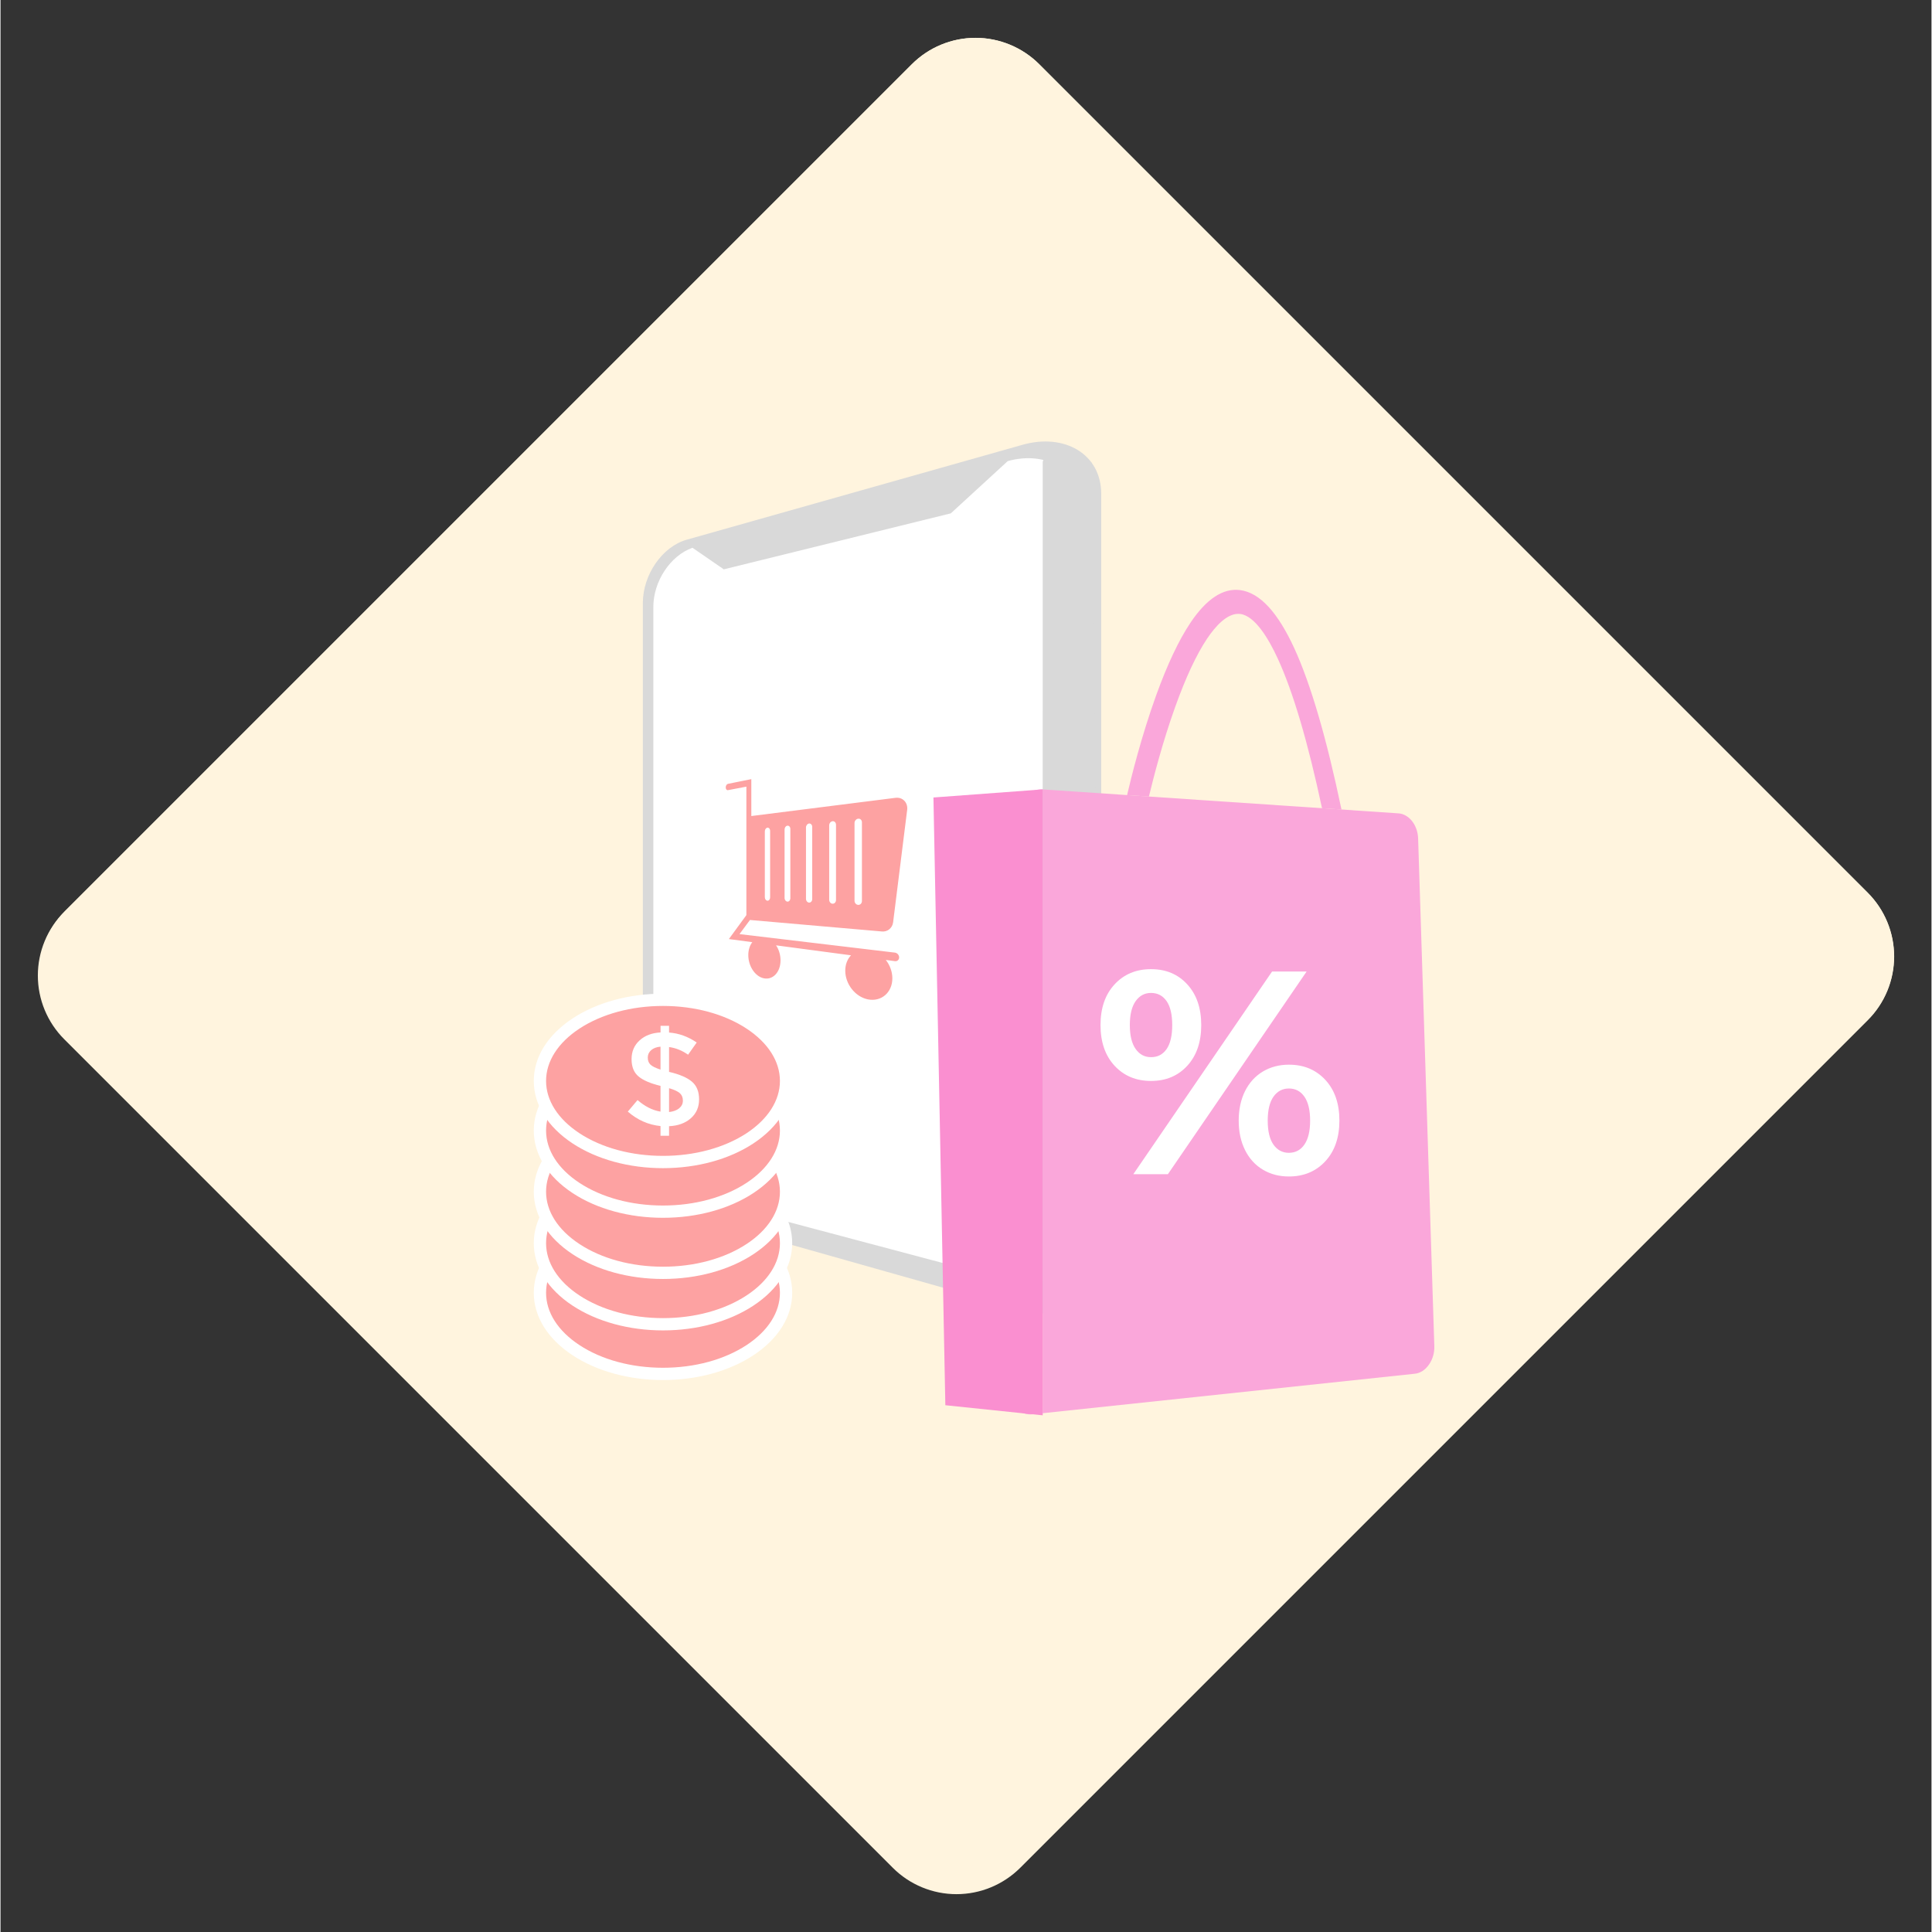 <svg xmlns="http://www.w3.org/2000/svg" xmlns:xlink="http://www.w3.org/1999/xlink" width="300" viewBox="0 0 224.88 225" height="300" preserveAspectRatio="xMidYMid meet"><rect x="0" y="0" width="224.88" height="225" fill="#333333" stroke="none"/><defs><clipPath id="7db23e11ec"><path d="M 4 4 L 221 4 L 221 221 L 4 221 Z M 4 4 " clip-rule="nonzero"></path></clipPath><clipPath id="9091b91813"><path d="M 113.551 0.062 L 224.883 111.395 L 111.332 224.941 L 0 113.609 Z M 113.551 0.062 " clip-rule="nonzero"></path></clipPath><clipPath id="405f983039"><path d="M 120.973 7.484 L 217.461 103.973 C 219.43 105.941 220.535 108.609 220.535 111.395 C 220.535 114.176 219.43 116.848 217.461 118.812 L 118.754 217.52 C 116.785 219.488 114.117 220.594 111.332 220.594 C 108.551 220.594 105.879 219.488 103.914 217.52 L 7.422 121.031 C 5.453 119.062 4.348 116.395 4.348 113.609 C 4.348 110.828 5.453 108.156 7.422 106.191 L 106.129 7.484 C 108.098 5.516 110.766 4.41 113.551 4.41 C 116.332 4.41 119.004 5.516 120.973 7.484 Z M 120.973 7.484 " clip-rule="nonzero"></path></clipPath><clipPath id="57862755d9"><path d="M 4 4 L 221 4 L 221 221 L 4 221 Z M 4 4 " clip-rule="nonzero"></path></clipPath><clipPath id="6713d28868"><path d="M 113.551 0.062 L 224.859 111.371 L 111.43 224.801 L 0.121 113.492 Z M 113.551 0.062 " clip-rule="nonzero"></path></clipPath><clipPath id="1d674476a0"><path d="M 113.547 -1.801 L 226.266 110.918 L 111.785 225.398 L -0.934 112.68 Z M 113.547 -1.801 " clip-rule="nonzero"></path></clipPath><clipPath id="90ab17e869"><path d="M 120.969 7.48 L 217.441 103.953 C 219.406 105.922 220.512 108.59 220.516 111.371 C 220.516 114.152 219.414 116.82 217.445 118.785 L 118.844 217.387 C 116.879 219.355 114.211 220.457 111.43 220.457 C 108.648 220.457 105.98 219.348 104.012 217.383 L 7.539 120.91 C 5.574 118.941 4.465 116.273 4.465 113.492 C 4.465 110.711 5.566 108.043 7.535 106.078 L 106.137 7.477 C 108.102 5.512 110.77 4.406 113.551 4.406 C 116.332 4.41 119 5.516 120.969 7.48 Z M 120.969 7.48 " clip-rule="nonzero"></path></clipPath><clipPath id="c82d7ba4d3"><path d="M 117 91 L 122 91 L 122 164.824 L 117 164.824 Z M 117 91 " clip-rule="nonzero"></path></clipPath><clipPath id="af60efa8a3"><path d="M 121 91 L 167 91 L 167 164.824 L 121 164.824 Z M 121 91 " clip-rule="nonzero"></path></clipPath><clipPath id="3490edeb8b"><path d="M 108 91 L 122 91 L 122 164.824 L 108 164.824 Z M 108 91 " clip-rule="nonzero"></path></clipPath><clipPath id="1621c0c2e4"><path d="M 62.09 141 L 92 141 L 92 161 L 62.09 161 Z M 62.09 141 " clip-rule="nonzero"></path></clipPath><clipPath id="f0e95f4532"><path d="M 62.09 140 L 93 140 L 93 161 L 62.09 161 Z M 62.09 140 " clip-rule="nonzero"></path></clipPath><clipPath id="4e37fb0854"><path d="M 62.09 135 L 92 135 L 92 155 L 62.09 155 Z M 62.09 135 " clip-rule="nonzero"></path></clipPath><clipPath id="2ecdc8e720"><path d="M 62.09 134 L 93 134 L 93 155 L 62.09 155 Z M 62.09 134 " clip-rule="nonzero"></path></clipPath><clipPath id="afdcaba6f9"><path d="M 62.09 129 L 92 129 L 92 149 L 62.09 149 Z M 62.09 129 " clip-rule="nonzero"></path></clipPath><clipPath id="13ca93b7a9"><path d="M 62.09 128 L 93 128 L 93 149 L 62.09 149 Z M 62.09 128 " clip-rule="nonzero"></path></clipPath><clipPath id="dd99287f7a"><path d="M 62.09 122 L 92 122 L 92 142 L 62.09 142 Z M 62.09 122 " clip-rule="nonzero"></path></clipPath><clipPath id="1ddb2ecf27"><path d="M 62.09 121 L 93 121 L 93 142 L 62.09 142 Z M 62.09 121 " clip-rule="nonzero"></path></clipPath><clipPath id="52e27c5946"><path d="M 62.09 116 L 92 116 L 92 136 L 62.09 136 Z M 62.09 116 " clip-rule="nonzero"></path></clipPath><clipPath id="fef8438472"><path d="M 62.09 115 L 93 115 L 93 137 L 62.09 137 Z M 62.09 115 " clip-rule="nonzero"></path></clipPath></defs><g clip-path="url(#7db23e11ec)"><g clip-path="url(#9091b91813)"><g clip-path="url(#405f983039)"><path fill="#fff4de" d="M 113.551 0.062 L 224.883 111.395 L 111.332 224.941 L 0 113.609 Z M 113.551 0.062 " fill-opacity="1" fill-rule="nonzero"></path></g></g></g><g clip-path="url(#57862755d9)"><g clip-path="url(#6713d28868)"><g clip-path="url(#1d674476a0)"><g clip-path="url(#90ab17e869)"><path stroke-linecap="butt" transform="matrix(0.53, 0.53, -0.53, 0.53, 113.549, 0.063)" fill="none" stroke-linejoin="miter" d="M 13.998 -0.002 L 196.033 -0.002 C 199.744 0.002 203.304 1.477 205.932 4.1 C 208.556 6.726 210.034 10.285 210.03 14 L 210.03 200.214 C 210.034 203.928 208.556 207.488 205.932 210.114 C 203.308 212.74 199.744 214.212 196.033 214.216 L 13.998 214.216 C 10.287 214.212 6.723 212.74 4.099 210.114 C 1.475 207.488 -0.003 203.928 0.001 200.214 L 0.001 14 C 0.001 10.289 1.475 6.726 4.099 4.1 C 6.727 1.477 10.287 0.002 13.998 -0.002 Z M 13.998 -0.002 " stroke="#fff4de" stroke-width="8" stroke-opacity="1" stroke-miterlimit="4"></path></g></g></g></g><path fill="#d9d9d9" d="M 119.02 152.578 L 79.922 141.527 C 77.047 140.719 74.805 137.426 74.805 134.148 L 74.805 70.23 C 74.805 66.953 77.047 63.66 79.922 62.852 L 119.02 51.801 C 123.969 50.402 128.188 52.926 128.188 57.504 L 128.188 146.875 C 128.188 151.453 123.969 153.977 119.02 152.578 Z M 119.02 152.578 " fill-opacity="1" fill-rule="nonzero"></path><path fill="#ffffff" d="M 125.773 59.109 L 125.773 143.602 C 125.773 147.879 121.883 150.312 117.301 149.098 L 80.949 139.438 C 78.188 138.703 76.027 135.594 76.027 132.469 L 76.027 70.691 C 76.027 67.699 78.004 64.711 80.586 63.793 L 84.234 66.305 L 110.672 59.785 L 117.301 53.699 C 121.883 52.434 125.773 54.832 125.773 59.109 Z M 125.773 59.109 " fill-opacity="1" fill-rule="nonzero"></path><path fill="#d9d9d9" d="M 121.375 53.777 L 121.367 149.406 L 124.719 149.406 C 124.719 149.406 125.973 149.402 127.078 135.918 C 128.191 122.43 127.078 53.895 127.078 53.895 C 127.078 53.895 122.543 50.129 121.375 53.777 Z M 121.375 53.777 " fill-opacity="1" fill-rule="nonzero"></path><g clip-path="url(#c82d7ba4d3)"><path fill="#faa7da" d="M 120.672 91.984 C 120.188 92.09 119.742 92.348 119.375 92.73 C 118.832 93.293 118.527 94.074 118.508 94.934 L 117.324 161.684 C 117.312 162.57 117.605 163.375 118.152 163.949 C 118.445 164.254 118.793 164.477 119.172 164.602 C 119.5 164.707 119.848 164.746 120.203 164.707 L 121.375 164.582 L 121.375 91.934 C 121.137 91.914 120.898 91.934 120.672 91.984 Z M 120.672 91.984 " fill-opacity="1" fill-rule="nonzero"></path></g><g clip-path="url(#af60efa8a3)"><path fill="#faa7da" d="M 166.355 158.922 C 165.926 159.539 165.344 159.918 164.715 159.984 L 121.375 164.582 L 121.375 91.934 L 162.801 94.723 C 164.039 94.805 165.047 96.094 165.094 97.656 L 166.98 156.746 C 167.012 157.535 166.789 158.309 166.355 158.922 Z M 166.355 158.922 " fill-opacity="1" fill-rule="nonzero"></path></g><path fill="#faa7da" d="M 156.168 94.277 L 153.902 94.125 C 152.258 86.422 150.527 80.555 148.746 76.695 C 147.715 74.449 146.109 71.715 144.371 71.5 L 144.355 71.5 C 142.887 71.332 141.457 72.973 140.508 74.391 C 139.277 76.234 138.027 78.906 136.801 82.332 C 135.348 86.375 134.285 90.508 133.742 92.77 L 131.199 92.598 C 131.684 90.516 132.859 85.773 134.562 81.043 C 135.879 77.391 137.238 74.516 138.602 72.492 C 140.453 69.738 142.383 68.477 144.34 68.719 L 144.367 68.723 C 145.512 68.871 146.629 69.531 147.688 70.684 C 148.715 71.801 149.727 73.43 150.684 75.52 C 152.602 79.703 154.441 86.02 156.168 94.277 Z M 156.168 94.277 " fill-opacity="1" fill-rule="nonzero"></path><g clip-path="url(#3490edeb8b)"><path fill="#fa8fd0" d="M 121.375 91.934 L 121.375 164.828 L 120.207 164.703 L 120.203 164.707 L 119.172 164.602 L 110.035 163.652 L 108.648 92.875 L 120.672 91.984 Z M 121.375 91.934 " fill-opacity="1" fill-rule="nonzero"></path></g><path fill="#ffffff" d="M 129.742 124.117 C 128.652 122.938 128.105 121.355 128.105 119.379 C 128.105 117.398 128.652 115.82 129.742 114.641 C 130.836 113.457 132.254 112.867 133.984 112.867 C 135.723 112.867 137.133 113.457 138.211 114.641 C 139.293 115.82 139.836 117.398 139.836 119.379 C 139.836 121.355 139.293 122.938 138.211 124.117 C 137.129 125.297 135.719 125.887 133.984 125.887 C 132.254 125.887 130.836 125.297 129.742 124.117 Z M 135.797 122.18 C 136.234 121.551 136.457 120.617 136.457 119.379 C 136.457 118.145 136.234 117.211 135.797 116.582 C 135.355 115.953 134.754 115.637 133.984 115.637 C 133.242 115.637 132.645 115.957 132.195 116.594 C 131.742 117.238 131.52 118.164 131.52 119.379 C 131.52 120.594 131.742 121.516 132.195 122.16 C 132.645 122.801 133.242 123.117 133.984 123.117 C 134.754 123.121 135.355 122.809 135.797 122.18 Z M 148.086 113.141 L 152.109 113.141 L 135.953 136.746 L 131.926 136.746 Z M 147.02 136.223 C 146.133 135.695 145.438 134.938 144.941 133.945 C 144.445 132.953 144.199 131.809 144.199 130.504 C 144.199 129.199 144.445 128.055 144.941 127.062 C 145.438 126.074 146.133 125.316 147.02 124.785 C 147.91 124.258 148.922 123.992 150.047 123.992 C 151.781 123.992 153.195 124.582 154.289 125.762 C 155.379 126.941 155.926 128.523 155.926 130.5 C 155.926 132.48 155.379 134.059 154.289 135.238 C 153.195 136.422 151.777 137.012 150.047 137.012 C 148.922 137.016 147.91 136.75 147.02 136.223 Z M 151.855 133.289 C 152.293 132.648 152.516 131.723 152.516 130.508 C 152.516 129.293 152.297 128.367 151.855 127.727 C 151.414 127.086 150.812 126.766 150.047 126.766 C 149.301 126.766 148.703 127.082 148.254 127.711 C 147.805 128.34 147.578 129.277 147.578 130.512 C 147.578 131.746 147.805 132.684 148.254 133.312 C 148.703 133.938 149.301 134.258 150.047 134.258 C 150.812 134.25 151.414 133.934 151.855 133.289 Z M 151.855 133.289 " fill-opacity="1" fill-rule="nonzero"></path><path fill="#fda2a2" d="M 102.652 108.48 C 103.309 108.539 103.867 108.078 103.953 107.406 L 105.59 94.305 C 105.637 93.902 105.516 93.52 105.254 93.25 C 104.992 92.984 104.621 92.863 104.23 92.914 L 87.438 95.035 L 87.438 90.738 L 84.719 91.285 C 84.574 91.316 84.457 91.504 84.457 91.703 C 84.457 91.906 84.574 92.047 84.719 92.02 L 86.863 91.613 L 86.863 106.574 L 84.824 109.363 L 87.551 109.727 C 87.258 110.105 87.086 110.633 87.086 111.234 C 87.086 112.523 87.887 113.73 88.902 113.934 C 89.957 114.148 90.84 113.211 90.84 111.84 C 90.84 111.195 90.645 110.578 90.32 110.094 L 99.047 111.254 C 98.625 111.699 98.379 112.324 98.379 113.051 C 98.379 114.594 99.531 116.086 101.016 116.387 C 102.559 116.695 103.863 115.602 103.863 113.934 C 103.863 113.152 103.57 112.391 103.102 111.793 L 104.164 111.938 C 104.434 111.973 104.652 111.777 104.652 111.5 C 104.652 111.227 104.434 110.977 104.164 110.941 L 86.062 108.785 L 87.281 107.141 Z M 99.457 95.848 C 99.457 95.594 99.652 95.367 99.887 95.344 C 100.125 95.316 100.32 95.508 100.32 95.77 L 100.32 104.934 C 100.32 105.191 100.129 105.395 99.887 105.383 C 99.648 105.371 99.457 105.156 99.457 104.898 Z M 96.508 96.121 C 96.508 95.879 96.684 95.66 96.902 95.641 C 97.125 95.617 97.301 95.801 97.301 96.051 L 97.301 104.816 C 97.301 105.066 97.121 105.258 96.902 105.246 C 96.684 105.238 96.508 105.031 96.508 104.785 Z M 93.805 96.371 C 93.805 96.137 93.965 95.93 94.168 95.906 C 94.367 95.887 94.531 96.062 94.531 96.301 L 94.531 104.703 C 94.531 104.941 94.367 105.125 94.168 105.117 C 93.965 105.105 93.805 104.91 93.805 104.676 Z M 91.312 96.602 C 91.312 96.375 91.461 96.176 91.648 96.16 C 91.836 96.145 91.984 96.312 91.984 96.539 L 91.984 104.605 C 91.984 104.832 91.836 105.012 91.648 105.004 C 91.465 104.996 91.312 104.801 91.312 104.578 Z M 89.012 96.816 C 89.012 96.598 89.148 96.41 89.32 96.391 C 89.492 96.375 89.629 96.539 89.629 96.758 L 89.629 104.512 C 89.629 104.734 89.488 104.902 89.32 104.895 C 89.148 104.887 89.012 104.707 89.012 104.488 Z M 89.012 96.816 " fill-opacity="1" fill-rule="nonzero"></path><g clip-path="url(#1621c0c2e4)"><path fill="#fda2a2" d="M 91.484 150.559 C 91.484 151.176 91.395 151.793 91.211 152.398 C 91.027 153.008 90.754 153.598 90.395 154.172 C 90.035 154.746 89.594 155.289 89.07 155.805 C 88.547 156.32 87.953 156.797 87.285 157.238 C 86.621 157.676 85.898 158.066 85.113 158.41 C 84.332 158.758 83.508 159.047 82.637 159.285 C 81.77 159.523 80.871 159.699 79.949 159.82 C 79.027 159.941 78.094 160.004 77.152 160.004 C 76.211 160.004 75.277 159.941 74.355 159.82 C 73.434 159.699 72.535 159.523 71.668 159.285 C 70.797 159.047 69.973 158.758 69.191 158.41 C 68.406 158.066 67.684 157.676 67.02 157.238 C 66.352 156.797 65.758 156.32 65.234 155.805 C 64.711 155.289 64.27 154.746 63.91 154.172 C 63.551 153.598 63.277 153.008 63.094 152.398 C 62.91 151.793 62.82 151.176 62.82 150.559 C 62.82 149.938 62.91 149.324 63.094 148.715 C 63.277 148.105 63.551 147.516 63.91 146.941 C 64.27 146.367 64.711 145.824 65.234 145.309 C 65.758 144.793 66.352 144.316 67.02 143.879 C 67.684 143.438 68.406 143.047 69.191 142.703 C 69.973 142.359 70.797 142.066 71.668 141.828 C 72.535 141.594 73.434 141.414 74.355 141.293 C 75.277 141.172 76.211 141.109 77.152 141.109 C 78.094 141.109 79.027 141.172 79.949 141.293 C 80.871 141.414 81.77 141.594 82.637 141.828 C 83.508 142.066 84.332 142.359 85.113 142.703 C 85.898 143.047 86.621 143.438 87.285 143.879 C 87.953 144.316 88.547 144.793 89.07 145.309 C 89.594 145.824 90.035 146.367 90.395 146.941 C 90.754 147.516 91.027 148.105 91.211 148.715 C 91.395 149.324 91.484 149.938 91.484 150.559 Z M 91.484 150.559 " fill-opacity="1" fill-rule="nonzero"></path></g><g clip-path="url(#f0e95f4532)"><path fill="#ffffff" d="M 77.152 160.719 C 73.188 160.719 69.445 159.691 66.621 157.832 C 63.711 155.914 62.105 153.328 62.105 150.559 C 62.105 147.785 63.711 145.203 66.621 143.281 C 69.445 141.422 73.184 140.395 77.152 140.395 C 81.117 140.395 84.859 141.422 87.684 143.281 C 90.594 145.203 92.199 147.785 92.199 150.559 C 92.199 153.328 90.594 155.91 87.684 157.832 C 84.859 159.691 81.117 160.719 77.152 160.719 Z M 77.152 141.824 C 73.465 141.824 70.004 142.766 67.41 144.473 C 64.914 146.117 63.535 148.281 63.535 150.559 C 63.535 152.832 64.914 154.996 67.41 156.641 C 70.004 158.352 73.465 159.289 77.152 159.289 C 80.84 159.289 84.301 158.348 86.895 156.641 C 89.391 154.996 90.77 152.832 90.77 150.559 C 90.77 148.281 89.391 146.117 86.895 144.473 C 84.301 142.766 80.84 141.824 77.152 141.824 Z M 77.152 141.824 " fill-opacity="1" fill-rule="nonzero"></path></g><g clip-path="url(#4e37fb0854)"><path fill="#fda2a2" d="M 91.484 144.777 C 91.484 145.395 91.395 146.012 91.211 146.617 C 91.027 147.227 90.754 147.816 90.395 148.391 C 90.035 148.965 89.594 149.508 89.07 150.023 C 88.547 150.539 87.953 151.016 87.285 151.457 C 86.621 151.895 85.898 152.285 85.113 152.629 C 84.332 152.977 83.508 153.266 82.637 153.504 C 81.77 153.742 80.871 153.918 79.949 154.039 C 79.027 154.16 78.094 154.223 77.152 154.223 C 76.211 154.223 75.277 154.16 74.355 154.039 C 73.434 153.918 72.535 153.742 71.668 153.504 C 70.797 153.266 69.973 152.977 69.191 152.629 C 68.406 152.285 67.684 151.895 67.02 151.457 C 66.352 151.016 65.758 150.539 65.234 150.023 C 64.711 149.508 64.27 148.965 63.91 148.391 C 63.551 147.816 63.277 147.227 63.094 146.617 C 62.91 146.012 62.82 145.395 62.82 144.777 C 62.82 144.156 62.91 143.543 63.094 142.934 C 63.277 142.324 63.551 141.734 63.91 141.16 C 64.27 140.59 64.711 140.043 65.234 139.527 C 65.758 139.012 66.352 138.535 67.02 138.098 C 67.684 137.656 68.406 137.266 69.191 136.922 C 69.973 136.578 70.797 136.285 71.668 136.047 C 72.535 135.812 73.434 135.633 74.355 135.512 C 75.277 135.391 76.211 135.328 77.152 135.328 C 78.094 135.328 79.027 135.391 79.949 135.512 C 80.871 135.633 81.77 135.812 82.637 136.047 C 83.508 136.285 84.332 136.578 85.113 136.922 C 85.898 137.266 86.621 137.656 87.285 138.098 C 87.953 138.535 88.547 139.012 89.07 139.527 C 89.594 140.043 90.035 140.59 90.395 141.16 C 90.754 141.734 91.027 142.324 91.211 142.934 C 91.395 143.543 91.484 144.156 91.484 144.777 Z M 91.484 144.777 " fill-opacity="1" fill-rule="nonzero"></path></g><g clip-path="url(#2ecdc8e720)"><path fill="#ffffff" d="M 77.152 154.938 C 73.188 154.938 69.445 153.91 66.621 152.051 C 63.711 150.133 62.105 147.547 62.105 144.777 C 62.105 142.004 63.711 139.422 66.621 137.5 C 69.445 135.641 73.184 134.613 77.152 134.613 C 81.117 134.613 84.859 135.641 87.684 137.5 C 90.594 139.422 92.199 142.004 92.199 144.777 C 92.199 147.547 90.594 150.129 87.684 152.051 C 84.859 153.914 81.117 154.938 77.152 154.938 Z M 77.152 136.043 C 73.465 136.043 70.004 136.984 67.41 138.691 C 64.914 140.336 63.535 142.5 63.535 144.777 C 63.535 147.051 64.914 149.215 67.41 150.859 C 70.004 152.57 73.465 153.508 77.152 153.508 C 80.84 153.508 84.301 152.566 86.895 150.859 C 89.391 149.215 90.77 147.051 90.77 144.777 C 90.77 142.5 89.391 140.336 86.895 138.691 C 84.301 136.984 80.84 136.043 77.152 136.043 Z M 77.152 136.043 " fill-opacity="1" fill-rule="nonzero"></path></g><g clip-path="url(#afdcaba6f9)"><path fill="#fda2a2" d="M 91.484 138.789 C 91.484 139.406 91.395 140.023 91.211 140.629 C 91.027 141.238 90.754 141.828 90.395 142.402 C 90.035 142.977 89.594 143.52 89.07 144.035 C 88.547 144.551 87.953 145.027 87.285 145.469 C 86.621 145.906 85.898 146.297 85.113 146.641 C 84.332 146.988 83.508 147.277 82.637 147.516 C 81.77 147.754 80.871 147.934 79.949 148.051 C 79.027 148.172 78.094 148.234 77.152 148.234 C 76.211 148.234 75.277 148.172 74.355 148.051 C 73.434 147.934 72.535 147.754 71.668 147.516 C 70.797 147.277 69.973 146.988 69.191 146.641 C 68.406 146.297 67.684 145.906 67.02 145.469 C 66.352 145.027 65.758 144.551 65.234 144.035 C 64.711 143.52 64.27 142.977 63.91 142.402 C 63.551 141.828 63.277 141.238 63.094 140.629 C 62.91 140.023 62.82 139.406 62.82 138.789 C 62.82 138.168 62.91 137.555 63.094 136.945 C 63.277 136.336 63.551 135.746 63.91 135.172 C 64.27 134.602 64.711 134.055 65.234 133.539 C 65.758 133.023 66.352 132.547 67.02 132.109 C 67.684 131.668 68.406 131.277 69.191 130.934 C 69.973 130.59 70.797 130.297 71.668 130.059 C 72.535 129.824 73.434 129.645 74.355 129.523 C 75.277 129.402 76.211 129.34 77.152 129.34 C 78.094 129.34 79.027 129.402 79.949 129.523 C 80.871 129.645 81.77 129.824 82.637 130.059 C 83.508 130.297 84.332 130.59 85.113 130.934 C 85.898 131.277 86.621 131.668 87.285 132.109 C 87.953 132.547 88.547 133.023 89.07 133.539 C 89.594 134.055 90.035 134.602 90.395 135.172 C 90.754 135.746 91.027 136.336 91.211 136.945 C 91.395 137.555 91.484 138.168 91.484 138.789 Z M 91.484 138.789 " fill-opacity="1" fill-rule="nonzero"></path></g><g clip-path="url(#13ca93b7a9)"><path fill="#ffffff" d="M 77.152 148.949 C 73.188 148.949 69.445 147.922 66.621 146.062 C 63.711 144.145 62.105 141.559 62.105 138.789 C 62.105 136.016 63.711 133.434 66.621 131.512 C 69.445 129.652 73.184 128.629 77.152 128.629 C 81.117 128.629 84.859 129.652 87.684 131.512 C 90.594 133.434 92.199 136.016 92.199 138.789 C 92.199 141.559 90.594 144.141 87.684 146.062 C 84.859 147.922 81.117 148.949 77.152 148.949 Z M 77.152 130.055 C 73.465 130.055 70.004 131 67.41 132.703 C 64.914 134.348 63.535 136.512 63.535 138.789 C 63.535 141.062 64.914 143.227 67.41 144.871 C 70.004 146.582 73.465 147.52 77.152 147.52 C 80.84 147.52 84.301 146.578 86.895 144.871 C 89.391 143.227 90.77 141.062 90.77 138.789 C 90.77 136.512 89.391 134.348 86.895 132.703 C 84.301 130.996 80.84 130.055 77.152 130.055 Z M 77.152 130.055 " fill-opacity="1" fill-rule="nonzero"></path></g><g clip-path="url(#dd99287f7a)"><path fill="#fda2a2" d="M 91.484 131.664 C 91.484 132.285 91.395 132.898 91.211 133.508 C 91.027 134.117 90.754 134.707 90.395 135.277 C 90.035 135.852 89.594 136.398 89.07 136.914 C 88.547 137.43 87.953 137.906 87.285 138.344 C 86.621 138.781 85.898 139.176 85.113 139.52 C 84.332 139.863 83.508 140.152 82.637 140.391 C 81.77 140.629 80.871 140.809 79.949 140.93 C 79.027 141.051 78.094 141.109 77.152 141.109 C 76.211 141.109 75.277 141.051 74.355 140.93 C 73.434 140.809 72.535 140.629 71.668 140.391 C 70.797 140.152 69.973 139.863 69.191 139.52 C 68.406 139.176 67.684 138.781 67.02 138.344 C 66.352 137.906 65.758 137.43 65.234 136.914 C 64.711 136.398 64.27 135.852 63.91 135.277 C 63.551 134.707 63.277 134.117 63.094 133.508 C 62.91 132.898 62.82 132.285 62.82 131.664 C 62.82 131.043 62.91 130.43 63.094 129.82 C 63.277 129.215 63.551 128.621 63.91 128.051 C 64.27 127.477 64.711 126.934 65.234 126.418 C 65.758 125.902 66.352 125.422 67.02 124.984 C 67.684 124.547 68.406 124.156 69.191 123.809 C 69.973 123.465 70.797 123.176 71.668 122.938 C 72.535 122.699 73.434 122.52 74.355 122.398 C 75.277 122.277 76.211 122.219 77.152 122.219 C 78.094 122.219 79.027 122.277 79.949 122.398 C 80.871 122.52 81.77 122.699 82.637 122.938 C 83.508 123.176 84.332 123.465 85.113 123.809 C 85.898 124.156 86.621 124.547 87.285 124.984 C 87.953 125.422 88.547 125.902 89.07 126.418 C 89.594 126.934 90.035 127.477 90.395 128.051 C 90.754 128.621 91.027 129.215 91.211 129.82 C 91.395 130.43 91.484 131.043 91.484 131.664 Z M 91.484 131.664 " fill-opacity="1" fill-rule="nonzero"></path></g><g clip-path="url(#1ddb2ecf27)"><path fill="#ffffff" d="M 77.152 141.824 C 73.188 141.824 69.445 140.801 66.621 138.941 C 63.711 137.02 62.105 134.438 62.105 131.664 C 62.105 128.895 63.711 126.312 66.621 124.391 C 69.445 122.527 73.184 121.504 77.152 121.504 C 81.117 121.504 84.859 122.527 87.684 124.391 C 90.594 126.312 92.199 128.895 92.199 131.664 C 92.199 134.438 90.594 137.016 87.684 138.941 C 84.859 140.801 81.117 141.824 77.152 141.824 Z M 77.152 122.934 C 73.465 122.934 70.004 123.875 67.41 125.578 C 64.914 127.227 63.535 129.391 63.535 131.664 C 63.535 133.938 64.914 136.102 67.41 137.75 C 70.004 139.457 73.465 140.395 77.152 140.395 C 80.84 140.395 84.301 139.453 86.895 137.75 C 89.391 136.102 90.77 133.938 90.77 131.664 C 90.77 129.391 89.391 127.227 86.895 125.578 C 84.301 123.871 80.84 122.934 77.152 122.934 Z M 77.152 122.934 " fill-opacity="1" fill-rule="nonzero"></path></g><g clip-path="url(#52e27c5946)"><path fill="#fda2a2" d="M 91.484 125.883 C 91.484 126.504 91.395 127.117 91.211 127.727 C 91.027 128.336 90.754 128.926 90.395 129.5 C 90.035 130.07 89.594 130.617 89.07 131.133 C 88.547 131.648 87.953 132.125 87.285 132.562 C 86.621 133 85.898 133.395 85.113 133.738 C 84.332 134.082 83.508 134.375 82.637 134.609 C 81.77 134.848 80.871 135.027 79.949 135.148 C 79.027 135.27 78.094 135.328 77.152 135.328 C 76.211 135.328 75.277 135.27 74.355 135.148 C 73.434 135.027 72.535 134.848 71.668 134.609 C 70.797 134.375 69.973 134.082 69.191 133.738 C 68.406 133.395 67.684 133 67.02 132.562 C 66.352 132.125 65.758 131.648 65.234 131.133 C 64.711 130.617 64.27 130.07 63.91 129.5 C 63.551 128.926 63.277 128.336 63.094 127.727 C 62.91 127.117 62.82 126.504 62.82 125.883 C 62.82 125.262 62.91 124.648 63.094 124.039 C 63.277 123.434 63.551 122.84 63.91 122.27 C 64.27 121.695 64.711 121.152 65.234 120.637 C 65.758 120.121 66.352 119.641 67.02 119.203 C 67.684 118.766 68.406 118.375 69.191 118.027 C 69.973 117.684 70.797 117.395 71.668 117.156 C 72.535 116.918 73.434 116.738 74.355 116.617 C 75.277 116.496 76.211 116.438 77.152 116.438 C 78.094 116.438 79.027 116.496 79.949 116.617 C 80.871 116.738 81.77 116.918 82.637 117.156 C 83.508 117.395 84.332 117.684 85.113 118.027 C 85.898 118.375 86.621 118.766 87.285 119.203 C 87.953 119.641 88.547 120.121 89.07 120.637 C 89.594 121.152 90.035 121.695 90.395 122.27 C 90.754 122.84 91.027 123.434 91.211 124.039 C 91.395 124.648 91.484 125.262 91.484 125.883 Z M 91.484 125.883 " fill-opacity="1" fill-rule="nonzero"></path></g><g clip-path="url(#fef8438472)"><path fill="#ffffff" d="M 77.152 136.043 C 73.188 136.043 69.445 135.02 66.621 133.16 C 63.711 131.238 62.105 128.656 62.105 125.883 C 62.105 123.113 63.711 120.531 66.621 118.609 C 69.445 116.746 73.184 115.723 77.152 115.723 C 81.117 115.723 84.859 116.746 87.684 118.609 C 90.594 120.531 92.199 123.113 92.199 125.883 C 92.199 128.656 90.594 131.234 87.684 133.16 C 84.859 135.02 81.117 136.043 77.152 136.043 Z M 77.152 117.152 C 73.465 117.152 70.004 118.094 67.41 119.797 C 64.914 121.445 63.535 123.609 63.535 125.883 C 63.535 128.156 64.914 130.32 67.41 131.969 C 70.004 133.676 73.465 134.613 77.152 134.613 C 80.84 134.613 84.301 133.672 86.895 131.969 C 89.391 130.32 90.77 128.156 90.77 125.883 C 90.77 123.609 89.391 121.445 86.895 119.797 C 84.301 118.09 80.84 117.152 77.152 117.152 Z M 77.152 117.152 " fill-opacity="1" fill-rule="nonzero"></path></g><path fill="#ffffff" d="M 76.863 132.27 L 76.863 131.141 C 75.449 130.996 74.18 130.438 73.055 129.457 L 74.188 128.113 C 75.055 128.863 75.945 129.312 76.863 129.457 L 76.863 126.461 C 75.699 126.18 74.844 125.816 74.305 125.363 C 73.762 124.91 73.492 124.238 73.492 123.348 C 73.492 122.457 73.805 121.727 74.43 121.16 C 75.051 120.598 75.863 120.289 76.867 120.238 L 76.867 119.465 L 77.859 119.465 L 77.859 120.25 C 78.992 120.332 80.066 120.719 81.078 121.41 L 80.074 122.832 C 79.391 122.348 78.652 122.047 77.859 121.938 L 77.859 124.84 L 77.902 124.84 C 79.09 125.121 79.961 125.492 80.52 125.969 C 81.078 126.441 81.355 127.129 81.355 128.031 C 81.355 128.93 81.039 129.664 80.398 130.23 C 79.758 130.797 78.91 131.109 77.859 131.156 L 77.859 132.27 Z M 75.773 122.301 C 75.512 122.531 75.379 122.82 75.379 123.168 C 75.379 123.512 75.484 123.785 75.688 123.984 C 75.895 124.184 76.289 124.379 76.863 124.566 L 76.863 121.895 C 76.402 121.93 76.039 122.07 75.773 122.301 Z M 79.035 129.074 C 79.32 128.836 79.469 128.539 79.469 128.18 C 79.469 127.82 79.352 127.531 79.129 127.324 C 78.898 127.113 78.477 126.91 77.859 126.73 L 77.859 129.508 C 78.352 129.453 78.742 129.309 79.035 129.074 Z M 79.035 129.074 " fill-opacity="1" fill-rule="nonzero"></path></svg>